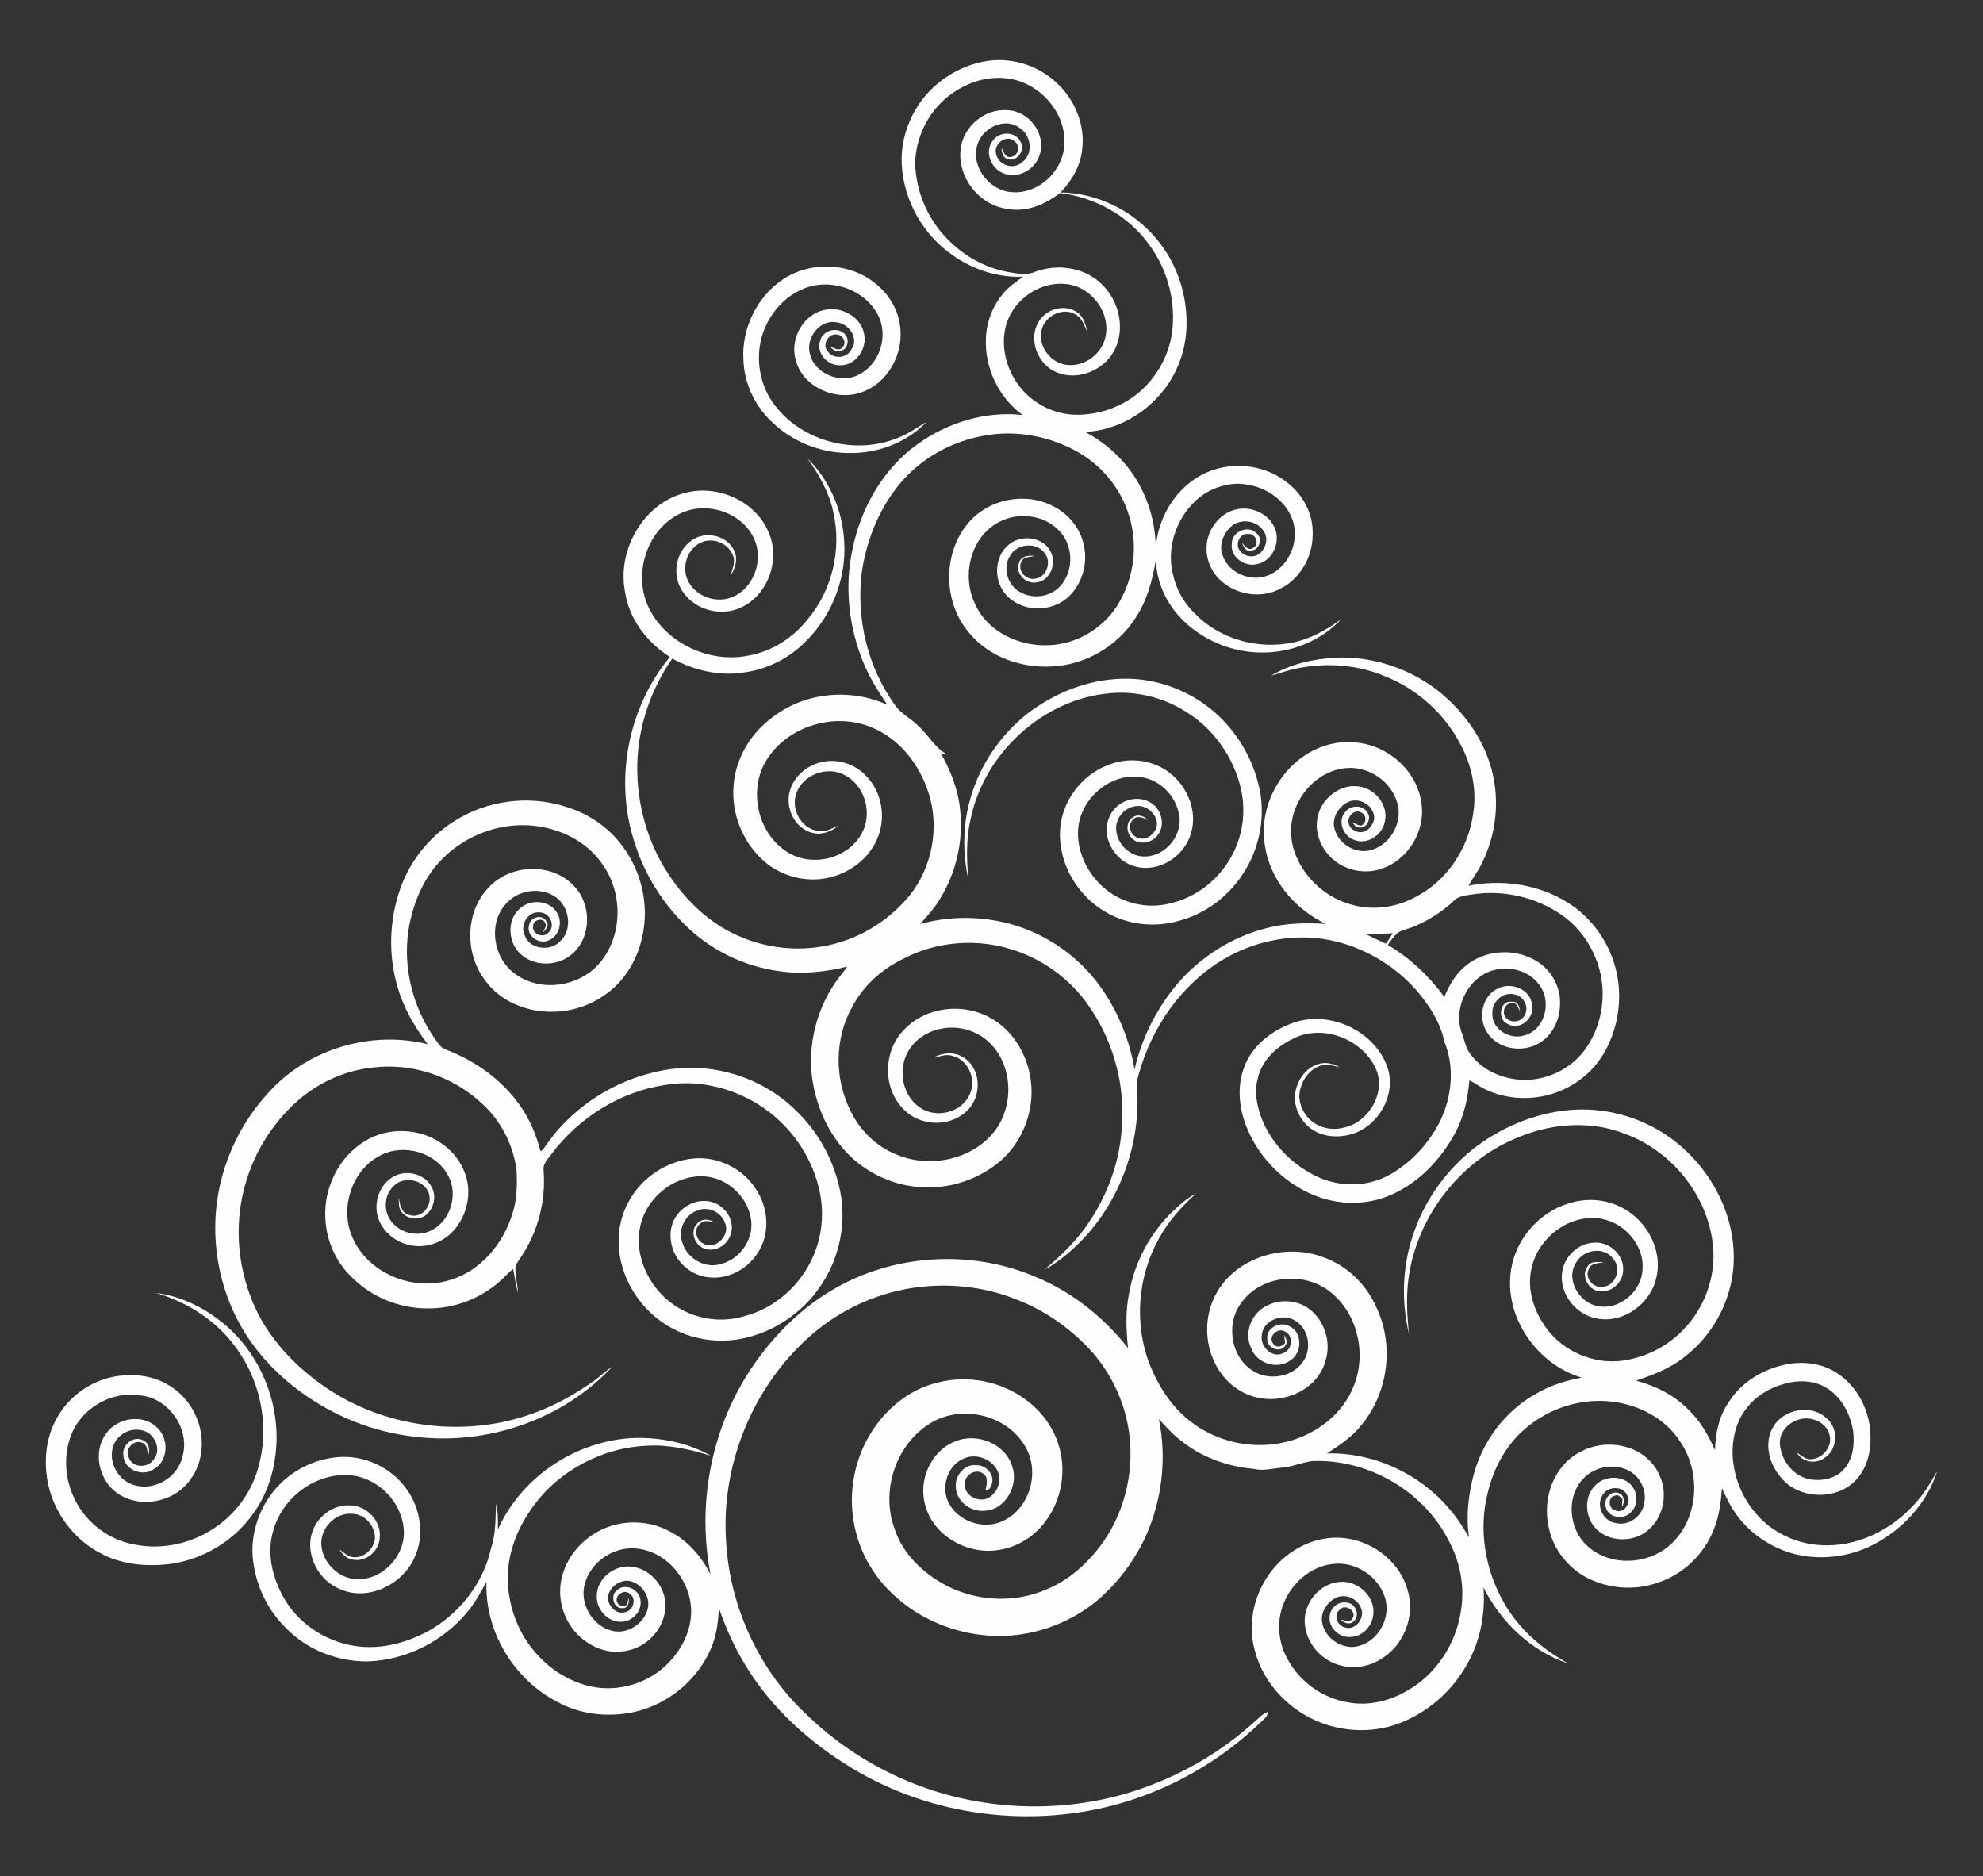<?xml version="1.0" encoding="utf-8"?>

<!DOCTYPE svg PUBLIC "-//W3C//DTD SVG 1.1//EN" "http://www.w3.org/Graphics/SVG/1.1/DTD/svg11.dtd">
<svg version="1.1" id="Layer_1" xmlns="http://www.w3.org/2000/svg" xmlns:xlink="http://www.w3.org/1999/xlink" x="0px" y="0px"
	 viewBox="-11 0 1022 967" enable-background="new -11 0 1022 967" xml:space="preserve">
<rect x="-11" y="0" width="1022" height="967" fill="#333333" stroke="none"/>
<g>
	<path fill="#FEFEFE" d="M460.736,56.661c7.84-13.51,22.09-23.06,37.54-25.3c12.29-1.71,25.15,2.27,34.39,10.53
		c9.87,8.55,15.74,22,14.07,35.1c-0.84,8.5-5.34,16.1-11.12,22.21c19.03,0.2,37.53,9.48,49.58,24.11
		c9.75,11.64,15.17,26.76,15.32,41.92c0.33,12.7-3.73,25.55-11.57,35.58c-9.62,12.55-24.74,20.98-40.6,21.81
		c12.59,6.76,23.24,17.26,29.41,30.23c4.54,9.37,6.91,19.75,6.92,30.16c0.77-17.68,12.48-35.18,29.62-40.83
		c12.82-4.28,27.85-1.91,38.37,6.71c7.96,6.23,13.23,16.14,12.85,26.36c0.17,12.04-7.04,24.14-18.24,28.91
		c-8.87,3.97-19.79,2.38-27.41-3.56c-5.72-4.2-9.28-11.27-9.02-18.38c0.04-9.03,6.62-17.93,15.62-19.77
		c7.73-1.65,16.65,2.42,19.63,9.93c2.94,7.16-1.28,16.86-9.21,18.33c-6.29,1.64-13.99-3.63-13.03-10.49
		c-0.16-6.21,8.61-9.97,12.81-5.32c3.46,2.78,1.15,9.16-3.35,8.85c-2.6,0.48-3.5-2.36-4.34-4.19c1.4,1.74,3.55,4.65,6.02,2.72
		c3.45-2.03,0.97-7.56-2.74-7.09c-4.28-0.53-6.79,5.23-4.39,8.43c2.1,3.06,6.69,4.11,9.81,2.01c3.69-2.61,5.41-8.36,2.42-12.12
		c-3.49-5.45-11.86-6.45-16.64-2.14c-4.09,3.6-6.41,9.77-4.27,15.02c3.15,9.07,14.66,13.76,23.41,10.11
		c8.05-3.23,13.35-11.67,13.69-20.21c0.52-7.15-2.96-14.16-8.25-18.83c-5.59-5.18-13.15-7.93-20.71-8.17
		c-7.88,0.06-15.74,2.98-21.59,8.3c-10.31,9.24-15.53,24.13-12.37,37.72c1.57,7.81,5.5,15.1,11.21,20.64
		c12.73,13.37,32.61,18.94,50.56,15.21c9.23-1.81,17.47-6.59,25.05-11.97c-10.44,11.1-25.72,17.27-40.91,17.08
		c-15.88,0-31.7-6.8-42.45-18.52c-7.31-8.01-11.95-18.64-12.06-29.54c-1.77,10.75-4.62,21.53-10.81,30.66
		c-9.31,14.31-25.64,23.78-42.7,24.61c-15.83,0.95-32.55-4.9-42.79-17.34c-13.51-15.75-13.85-41.2-0.14-56.93
		c10.24-11.92,28.59-15.67,42.69-8.71c8.2,3.8,14.7,11.38,16.52,20.32c2.32,9.65-0.89,20.65-8.41,27.23
		c-8.84,7.81-24.1,7.36-31.83-1.79c-6.24-7.11-5.98-19.37,1.54-25.47c6.24-5.49,17.56-4.28,21.54,3.34
		c3.36,5.91,0.07,15.18-7.13,16.01c-5.51,1.06-11.21-4.61-9.03-10.11c0.94-3.37,4.76-3.95,7.74-3.52
		c-2.27,0.75-5.55,0.26-6.56,3.02c-2.21,4.36,2.19,9.56,6.84,8.72c5.73-0.43,8.74-7.89,5.63-12.49c-3.87-6.63-14.78-5.91-18.3,0.71
		c-3.97,6.19-1.31,15.04,4.98,18.55c6.49,3.9,15.57,2.78,20.74-2.82c7.44-7.9,7-21.6-0.81-29.09
		c-8.35-8.45-22.54-9.36-32.4-3.05c-13.35,8.34-17.27,27.24-10.62,41.05c6.28,14.41,22.69,22.07,37.85,21.42
		c15.09-0.42,29.51-9.39,36.77-22.58c7.43-13.03,9.38-29.1,5.01-43.47c-4.16-14.83-14.86-27.49-28.47-34.57
		c-13.71-7.19-29.79-10.19-45.12-7.59c-17.81,2.72-34.61,12.17-45.83,26.33c-10.43,13.16-16.62,29.42-18.73,46.02
		c-2.44,23.3,3.52,47.53,17.26,66.6c3.06,4.66,8.39,6.95,12.16,10.91c5.27,4.72,8.57,11.49,15.09,14.77
		c-1.19-0.3-2.38-0.59-3.57-0.88c4.82,8.83,8.82,18.28,9.85,28.38c2.16,17.37-2.32,35.54-12.3,49.93c-2.39,3.53-5.43,6.53-8.12,9.81
		c18.32-5.06,38.25-3.95,55.86,3.21c15.35,6.27,28.84,17.1,38.16,30.82c8.35,12.25,13.95,26.34,16.39,40.95
		c3.73-16.25,11.46-31.61,22.23-44.33c12.04-13.94,28.36-24.17,46.26-28.63c9.81-2.54,20.06-2.63,30.12-2.07
		c-15.96-7.48-28.79-22.65-31.41-40.33c-3.52-20.7,8.81-42.84,28.38-50.58c11.7-4.74,25.82-3.43,36.25,3.79
		c8.54,5.65,14.84,14.97,16.08,25.22c2.04,14.2-7.07,29.12-20.77,33.52c-8.89,3.06-19.44,0.69-26.06-6.02
		c-5.22-5.15-8.2-12.78-6.84-20.1c1.71-10.23,12.55-18.75,23-15.97c7.71,1.8,13.73,10.01,11.72,17.95
		c-1.34,6.87-9.27,12.1-15.98,9.15c-5.48-1.98-8.59-9.82-4.29-14.36c2.72-3.65,9.08-3.67,11.38,0.41c2.18,3.1-0.44,8.47-4.44,7.63
		c-1.71-0.06-2.55-1.63-3.54-2.74c1.43,0.64,2.79,1.51,4.37,1.81c3.21-0.76,3.37-5.42,0.48-6.71c-3.36-2.12-7.47,1.85-6.6,5.33
		c0.73,3.94,5.74,5.96,9.12,3.96c2.95-1.9,5.1-5.81,3.55-9.26c-1.65-4.61-7.09-7.35-11.77-5.97c-5.6,1.91-9.76,8.22-8.21,14.14
		c1.92,7.45,9.88,12.77,17.53,11.39c10.8-1.98,18.12-14.43,14.78-24.85c-3.18-10.88-14.49-18.56-25.76-17.74
		c-11.47,0.71-21.6,8.99-26.06,19.36c-3.54,7.76-3.75,16.86-0.73,24.82c4.9,12.86,16.3,23.07,29.68,26.4
		c11.21,3.1,23.5,1.06,33.51-4.73c15.58-8.49,26.21-24.89,28.55-42.37c1.97-12.11-0.66-24.73-6.45-35.47
		c-8.05-15.68-21.87-28.26-38.16-34.95c-17.16-7.45-37.02-7.92-54.73-2.09c-1.58,0.53-3.17,1.04-4.78,1.44
		c9.94-6.04,21.71-8.62,33.23-9.29c18.96-0.82,38.1,5.55,53.02,17.24c11.87,9.58,21.53,22.24,26.31,36.82
		c5.74,17.36,3.94,37.01-4.58,53.15c-1.85,3.6-4.38,6.79-6.29,10.35c16.24-3.24,33.65-1.14,48.21,6.95
		c13.62,7.33,23.73,20.58,27.6,35.51c3.74,14.13,1.72,29.61-5.2,42.45c-5.17,9.52-13.77,17.08-23.85,21.04
		c-13.11,5.26-28.65,4.6-40.93-2.55c-1.76-1.09-3.5-2.21-5.34-3.12c-0.82,9.39-2.87,18.78-7.35,27.14
		c-7.37,13.66-18.71,25.62-33.07,31.89c-12.4,5.48-26.94,5.34-39.44,0.26c-15.95-6.42-28.92-19.74-35.19-35.72
		c-3.73-9.56-4.77-20.52-1.06-30.25c3.72-10.42,12.93-17.98,22.94-22.06c18.67-8.23,43.09,1.89,50.49,20.89
		c5.81,14.33-4.04,31.93-18.7,35.77c-6.27,1.67-13.34,1.3-18.95-2.15c-7.13-4.26-11.35-13.48-8.95-21.58
		c1.64-5.93,6.12-11.53,12.37-12.82c3.42-0.84,6.93,0.23,9.99,1.79c-2.99-0.44-6.01-1.81-9.03-0.92
		c-7.09,1.78-11.61,9.21-11.74,16.24c0.29,4.5,2.29,8.96,5.71,11.96c4.46,4.11,11.06,5.46,16.89,4.01
		c13.04-2.5,22.49-18.26,16.76-30.69c-7.16-15.32-28.01-23.22-43.12-14.91c-8.08,3.95-15.4,10.81-17.54,19.82
		c-2.12,7.46-0.39,15.39,2.48,22.41c5.54,12.83,16.22,23.25,28.93,28.94c11.58,5.12,25.54,4.83,36.63-1.46
		c11.28-6.37,20.37-16.46,26.09-28.03c5.82-12.43,7.33-27.35,2.03-40.22c-2.14-10.31-8.05-19.34-14.88-27.17
		c-12.38-13.86-29.62-23.36-48.04-26.07c-17.59-2.46-35.82,1.56-51.06,10.59c-21.71,12.9-37.04,35.19-43.65,59.33
		c-1.42,4.36-0.93,8.96-0.6,13.44c0.12,31.93-15.12,63.98-41.12,82.83c-2.17,1.58-4.42,3.07-6.83,4.27
		c9.1-7.57,17.66-16,24.05-26.05c9.96-15.44,15.86-33.59,15.99-52.02c0.82-20.7-5.68-41.51-17.6-58.4
		c-9.07-12.9-22.32-22.8-37.25-27.85c-18.89-6.64-40.47-5.12-58.18,4.25c-11,5.34-20.49,13.94-26.19,24.82
		c-8.86,15.97-9.13,36.17-1.19,52.55c4.79,10.57,13.63,19.36,24.5,23.57c16.85,6.95,38.43,2.59,49.95-11.93
		c10.68-13.48,9.72-35.22-3.37-46.78c-6.58-5.79-16.01-8.17-24.54-6.17c-7.24,1.48-13.93,6.21-17.15,12.94
		c-4.42,9.15-1.94,21.48,6.58,27.4c8.35,6.05,21.94,2.88,25.95-6.84c3.53-7.32-0.73-17.45-8.7-19.54c-3.28-1.27-6.63,0.27-9.9,0.71
		c5.13-2.81,11.85-3.04,16.52,0.84c8.37,6.45,7.93,20.31,0.18,27.08c-8.82,8.15-23.9,7.54-32.16-1.14
		c-11.21-10.92-10.59-30.73,0.55-41.47c11.32-11.64,30.49-13.56,44.38-5.53c10.89,6.06,17.98,17.59,20.16,29.68
		c3.14,16.47-3.42,34.38-16.49,44.9c-10.12,8.11-23.05,12.7-36.03,12.59c-14.91,0.15-29.74-5.94-40.41-16.33
		c-9.73-9.41-15.81-22.14-18.58-35.27c-3.86-18.5,0.47-38.34,11.1-53.89c1.93-2.85,4.27-5.4,6.19-8.26
		c-11.12,2.69-22.68,4.04-34.07,2.46c-19.3-2.3-37.67-11.53-51.12-25.55c-11.35-11.59-19.84-25.93-24.61-41.43
		c-10.34-32.1-3.07-69.09,18.37-95.07c-11.85-7.59-21.25-19.77-23.16-33.96c-3.97-21.23,9.51-45.15,30.87-50.56
		c16.97-4.63,37.02,4.34,43.49,21c5.88,14.27-1.22,32.84-15.78,38.56c-10.57,4.32-24-0.04-29.64-10.05
		c-4.45-7.77-2.64-18.57,4.4-24.21c6.5-5.85,18.09-4.23,22.45,3.46c2.61,4.27,1.57,9.72-1.31,13.58c0.97-3.38,2.78-7.04,1.02-10.49
		c-2.72-6.78-11.92-9.55-17.92-5.4c-6.4,4.12-8.44,13.44-4.48,19.91c4.42,7.44,14.58,10.68,22.5,7.18
		c10.95-4.68,15.91-19.03,11.08-29.73c-6.33-14.14-25.17-19.94-38.74-12.93c-17.22,8.65-23.99,31.98-15.33,48.93
		c9.27,18.15,31.63,28.18,51.44,23.93c11.69-2.14,22.23-8.89,29.68-18.07c13.01-15.07,18.14-36.47,13.65-55.83
		c-2.07-10.14-7.38-19.15-13.19-27.55c10.5,10.37,16.99,24.52,18.52,39.16c2.4,19.98-5.06,40.74-19.33,54.88
		c-8.57,8.83-20.15,14.69-32.37,16.22c-12.59,1.99-25.53-1.19-36.61-7.2c-11.13,16.04-17.69,35.27-18.03,54.83
		c-0.32,19.91,5.18,40,16.27,56.6c8.83,13.29,20.84,24.94,35.6,31.38c16.79,7.57,36.4,8.77,53.91,2.97
		c13.87-4.51,26.31-13.25,35.36-24.67c10.96-14.46,14.6-34.31,9.06-51.64c-4.62-14.81-15.17-28.4-29.86-34.19
		c-19-7.71-43.07-0.41-53.84,17.21c-9.54,15.44-4.42,38,11.18,47.46c12.62,7.73,31.28,3.17,38.15-10.15
		c5.83-10.71,0.96-25.93-10.54-30.48c-9.19-3.9-21.49,1.65-23.73,11.58c-2.14,8.22,4.38,18.35,13.32,17.98
		c3.28,0.19,6.09-1.75,9.03-2.89c-3.83,3.14-8.92,5.19-13.89,3.76c-8.95-2.27-13.88-12.9-11.42-21.48
		c2.05-7.62,9.03-13.37,16.63-14.97c8.21-1.84,17.22,1.12,22.85,7.34c7.73,7.89,10.01,20.3,6.24,30.59
		c-4.84,13.69-19.17,22.57-33.42,22.61c-8.84,0.07-17.68-2.96-24.54-8.56c-11.79-9.63-18.18-25.32-16.68-40.45
		c1.16-14.15,9.4-27.16,20.92-35.25c16.51-12.34,39.65-14.28,58.3-5.73c-4.56-6.68-8.94-13.53-12.06-21.01
		c-7.75-18.45-10.17-39.26-5.99-58.89c4.26-21.33,15.75-41.71,33.63-54.48c15.48-11.09,35.04-17.15,54.09-14.98
		c-12.35-9.05-19.69-24.42-18.87-39.7c0.3-8.19,3.35-16.21,8.56-22.52c2.86-3.73,6.82-6.33,10.58-9.04
		c-13.87,0.57-27.68-4.28-38.57-12.78c-14.95-11.32-24.28-29.87-24.04-48.67
		C453.876,72.581,456.446,64.101,460.736,56.661 M477.736,49.621c-10.47,8.23-16.84,21.33-17.09,34.62
		c0.46,14.21,6.23,28.27,16.2,38.47c8.41,8.9,19.55,15.27,31.64,17.46c4.55,0.73,9.42,1.88,13.84-0.05
		c9.57-3.59,20.85-2.97,29.59,2.51c11.85,7.19,17.75,23.39,12.17,36.29c-4.72,11.36-18.92,17.71-30.42,13
		c-9.67-3.83-14.89-16.68-9.53-25.85c3.72-6.65,13.22-9.66,19.72-5.28c3.6,2.15,4.68,6.47,5.48,10.29
		c-1.48-3.28-2.61-7.14-5.98-8.99c-6-3.73-14.27,0-16.93,6.16c-3.44,7.78,2.36,17.32,10.27,19.38c9.53,2.54,19.9-4.34,21.99-13.81
		c3.1-13.12-8.02-27.04-21.36-27.53c-13.88-0.9-27.37,9.4-30.23,23c-2.12,9.89,0.6,20.55,6.48,28.69
		c6.55,9.26,17.46,15.18,28.77,15.72c11.24,0.44,22.61-3.06,31.61-9.83c11.12-8.41,18.42-21.71,19.43-35.62
		c1.15-14.85-3.17-30.05-12.06-42.02c-10.56-15.01-27.93-24.54-46.02-26.75c-7.6,5.84-17.21,10.03-26.95,8.19
		c-14.75-1.7-26.38-16.73-24.18-31.43c1.57-11.34,12.68-20.5,24.15-19.44c10.93,0.32,20.04,12.33,16.53,22.91
		c-2.17,7.6-11.35,12.83-18.82,9.56c-6.25-2.41-9.8-11.1-5.44-16.68c3.19-4.8,11.44-5.22,14.22,0.21
		c2.82,4.11-1.3,10.69-6.26,9.2c-2.69-0.56-3.28-3.42-3.34-5.75c1.01,2.04,2.05,5.38,5.01,4.6c3.86-0.7,4.71-6.09,1.49-8.15
		c-4.09-3.61-10.7,1.48-9.39,6.39c0.96,6.03,8.98,8.65,13.42,4.52c6-4.23,4.74-13.92-1.17-17.64c-7.96-6.08-20.06,0.35-22.08,9.45
		c-2.85,11.36,7.21,23.53,18.77,23.63c13.23,0.68,25.23-10.79,26.25-23.79c1.53-17.61-13.75-33.95-31.13-35.02
		C496.076,39.451,485.766,43.271,477.736,49.621 M747.226,461.041c-3.13,0.53-6.64,0.75-8.94,3.2
		c-5.82,5.45-12.61,9.88-19.95,13c-2.82,1.27-5.97,1.75-8.66,3.29c-2.2,1.79-3.91,4.07-5.41,6.45
		c11.48,6.76,21.25,16.08,29.13,26.79c2.38-5.94,5.73-11.63,10.69-15.78c10.28-8.82,26.4-9.64,37.64-2.18
		c7.03,4.63,11.58,12.96,11.29,21.42c-0.03,7.62-3.33,15.56-9.88,19.79c-8.57,5.83-22.01,4.11-27.68-4.96
		c-4.92-7.37-2.69-19.25,5.9-22.8c6.82-3.32,16.85,0.86,17.28,8.98c1.13,6.67-6.55,13.18-12.73,9.4
		c-5.38-2.3-4.01-12.46,2.45-11.37c2.85-0.43,3.73,2.6,4.02,4.8c-1.03-1.64-1.53-4.49-4.04-4.13
		c-3.42-0.14-5.35,4.07-3.66,6.83c2.07,3.97,8.83,3.21,10.28-0.93c2.13-4.05-0.67-9.28-5.01-10.25c-5.92-1.93-12.25,3.59-11.8,9.65
		c-0.45,8.27,9.18,13.82,16.56,11.32c10.3-2.71,13.94-16.59,8.29-24.99c-4.7-7.72-14.78-10.84-23.33-8.81
		c-13.95,3.12-22.38,20.18-17.01,33.27c1.14,3.36,1.79,7,3.95,9.92c6.24,8.76,17.15,13.35,27.71,13.59
		c11.98,0.14,23.98-5.51,31.2-15.14c8.4-11.2,11.32-26.14,8.31-39.76c-2.68-11.72-9.46-22.62-19.3-29.63
		C781.025,462.321,763.596,458.341,747.226,461.041 M693.155,481.531c3.33,1.64,6.66,3.3,10.08,4.79
		c1.3-1.74,2.52-3.54,3.63-5.41C702.295,481.261,697.726,481.541,693.155,481.531z"/>
	<path fill="#FEFEFE" d="M392.246,144.151c14.24-9.73,34.79-8.99,48.09,2.08c6.55,5.22,11.33,12.82,12.45,21.2
		c2.42,14.45-6.21,30.53-20.49,34.96c-13.4,4.41-30.51-3.47-33.44-17.85c-2.6-10.45,4.38-22.66,15.14-24.84
		c8.57-1.93,18.78,3.48,20.37,12.48c1.55,7.46-4.11,16.01-12.04,16.06c-6.51,0.51-12.86-6.14-10.65-12.64
		c1.25-5.13,8.25-7.36,12.21-3.89c3.19,2.34,2.47,8.64-1.89,9.1c-2.13,0.93-3.77-0.75-5.17-2.09c2,0.47,4.59,2.54,6.27,0.35
		c2.68-2.25,0.25-6.72-2.94-6.67c-4.3-0.67-7.53,5.33-4.62,8.6c3.02,4.37,10.22,3.7,12.4-1.16c3.89-5.66-1.53-13.11-7.67-13.71
		c-8.7-1.77-16.02,7.99-13.9,16.06c2.31,10.4,15.69,15.83,24.93,11.01c11.1-5.22,15.94-20.25,10.11-31.02
		c-7.12-13.56-25.32-19.33-39.14-13.01c-10.88,4.69-18.67,15.24-21.25,26.67c-2.41,11.45,0.16,23.99,7.46,33.23
		c14.37,18.65,41.58,25.56,63.26,16.58c5.33-2.03,9.99-5.34,14.83-8.28c-10.22,10.85-25.45,16.43-40.23,16.09
		c-14.97-0.03-29.87-6.2-40.39-16.87c-8.37-8.18-13.46-19.64-13.82-31.34C371.176,169.351,379.066,153.121,392.246,144.151z"
		/>
	<path fill="#FEFEFE" d="M518.726,367.601c13.95-10.54,31-17.44,48.61-17.79c15.05-0.47,30.11,4.37,42.36,13.06
		c14.67,10.47,25.06,26.69,28.57,44.35c2.96,15.04-0.51,31.18-9.14,43.82c-7.57,11.39-19.3,20.05-32.56,23.52
		c-12.33,3.57-26.13,2.15-37.29-4.29c-14.82-8.28-24.78-25.03-23.96-42.11c0.66-14.94,10.97-28.8,24.96-33.97
		c10.16-4.1,22.41-2.81,31.2,3.84c9.45,7.04,14.89,19.95,11.31,31.49c-3.37,11.85-16.7,20.51-28.86,16.98
		c-10.52-2.7-17.93-15.46-13.11-25.65c3.22-7.61,13.1-11.57,20.51-7.6c6.09,3,8.71,11.84,4.25,17.25
		c-3.04,4.18-10.17,5.33-13.61,1.05c-2.73-2.98-2.63-8.42,1.17-10.47c2.54-1.77,5.61-0.31,7.62,1.55
		c-2.5-1.23-5.96-2.73-8.07,0.01c-2.97,3.09-0.78,8.08,2.96,9.26c4.69,1.6,9.69-2.91,9.64-7.6c-0.42-5.23-5.63-9.62-10.88-8.84
		c-5.07,0.53-9.36,4.81-10.09,9.82c-1.01,8.01,5.92,15.92,13.97,16.11c10.19,0.41,19.04-9.13,18.71-19.17
		c-0.69-10.65-9.32-20.3-19.99-21.74c-15.53-2.29-30.65,10.62-32.3,25.94c-1.29,13.44,6.12,26.88,17.28,34.17
		c8.88,5.72,20.2,7.71,30.43,4.86c13.44-3.09,25.09-12.45,31.49-24.59c5.64-10.28,7.24-22.62,4.71-34.05
		c-3.7-16.5-14.21-31.4-28.69-40.18c-11.44-7.2-25.19-10.59-38.67-9.39c-34.73,2.92-65.04,30.96-72.03,64.89
		c-2.37,10.25-2.06,20.83-1.13,31.24c-3.05-13.88-2.95-28.54,1.14-42.19C494.136,394.011,504.726,378.621,518.726,367.601z"/>
	<path fill="#FEFEFE" d="M223.236,423.121c16.6-10.62,37.92-13.43,56.72-7.56c10.81,3.15,20.75,9.36,27.94,18.07
		c11.28,13.4,16.03,32.1,12.09,49.22c-2.57,12.05-9.45,23.42-19.83,30.27c-13.25,9.25-31.4,10.97-46.1,4.23
		c-6.6-2.85-12.19-7.76-16.18-13.71c-9.47-13.86-8.79-34.43,3.27-46.56c11.21-11.9,32.5-12.62,43.74-0.42
		c9.06,9.4,9.08,26.38-1.06,35.01c-7.31,6.47-19.65,6.67-26.76-0.21c-6.17-5.84-6.97-17.07-0.46-22.95
		c5.27-5.32,15.59-4.82,19.47,1.92c3.09,4.86,1.11,12.1-4.38,14.22c-4.92,2.33-11.77-2.48-9.98-8c0.63-4.13,7.03-5.73,8.92-1.71
		c1.71,2.04-0.54,4.11-1.75,5.69c0.43-1.57,2.01-3.2,1.15-4.86c-1.11-3.15-6.44-1.74-6.3,1.51c-0.58,4.17,5.28,6.4,7.91,3.33
		c3.98-3.45,0.57-10.43-4.4-10.38c-6.1-0.85-10.47,6.57-7.84,11.78c2.39,7.19,13.01,8.43,18.02,3.34c6.94-6.01,5.13-18.1-2.13-23.1
		c-7.8-5.35-19.3-3.6-25.49,3.45c-9.34,10.15-6.67,27.79,4.2,35.82c13.15,10.21,33.64,7.22,44.18-5.37
		c11.72-13.92,11.93-35.61,1.57-50.35c-8.41-12.71-23.54-19.65-38.46-20.47c-15.71-0.84-31.57,5.18-42.98,15.96
		c-10.59,9.86-16.51,23.81-18.77,37.9c-3.05,19.8,2.36,40.57,14.03,56.77c1.42,1.86,2.7,4.15,5.08,4.91
		c14.9,5.62,28.52,15.18,37.86,28.17c5.26,7.24,8.8,15.59,11.06,24.22c1.53-0.69,2.21-2.34,3.21-3.57
		c10.06-14.43,24.48-25.56,40.65-32.35c13.66-5.58,28.71-8.48,43.43-6.42c17.25,2.23,33.79,10.3,45.84,22.89
		c10.81,10.85,18.24,24.98,21.29,39.97c3.03,14.91,0.32,30.83-7.08,44.09c-8.01,14.47-21.75,25.71-37.6,30.49
		c-12.9,4.12-27.36,3.25-39.58-2.64c-13.77-6.43-24.35-19.18-28.28-33.85c-2.88-10.65-1.99-22.46,3.34-32.22
		c6.5-12.46,19.48-21.27,33.48-22.6c12.88-1.28,26.11,5.36,32.75,16.47c4.83,7.59,6.31,17.29,3.52,25.89
		c-2.47,7.41-8.15,13.74-15.35,16.84c-7.98,3.66-18.19,2.81-24.88-3.12c-6.43-5.32-9.52-14.62-6.72-22.6
		c2.77-8.06,12.07-13.5,20.41-11.03c6.69,1.9,11.81,9.37,9.69,16.29c-1.42,5.46-7.36,9.46-12.96,7.9
		c-5.53-1.23-8.71-9.19-4.24-13.28c2.12-2.37,5.62-2.29,8.19-0.73c-2.33-0.24-5.11-1.07-6.88,1.02c-3.59,2.79-2.01,8.55,1.82,10.27
		c6.25,3.53,14.08-4.75,10.92-10.93c-1.89-5.42-8.51-8.43-13.84-6.32c-6.56,2.05-10.4,9.85-8.16,16.31
		c2.17,8.07,11.14,13.7,19.33,11.57c9.93-2.17,17.4-12.24,16.29-22.39c-1.33-11.96-11.82-22.01-23.8-22.93
		c-14.27-1.06-28.03,9.02-32.5,22.41c-5.56,16.79,3.48,35.88,18.11,44.88c10.14,6.38,23,8.27,34.48,4.77
		c14.96-3.81,27.73-14.65,34.49-28.45c5.91-11.71,7.24-25.58,3.92-38.25c-4.07-16.41-14.42-31.09-28.33-40.66
		c-14.45-9.99-32.72-14.73-50.16-11.93c-23.34,3.3-44.71,16.64-58.9,35.34c-1.8,2.67-4.83,5.2-4.33,8.75
		c1.3,15.78-2.92,31.95-11.86,45.03c-1.13,1.87-2.94,3.64-2.68,6.01c0.16,4.04,1.07,8.01,1.42,12.05c-1.38-4-1.66-8.24-2.58-12.33
		c-2.31,1.83-4.24,4.08-6.41,6.07c-10.22,9.22-23.94,14.53-37.73,14.33c-14.42,0.01-28.84-5.81-39-16.08
		c-8.14-7.75-13.07-18.71-13.59-29.92c-1.12-15.75,6.8-32.04,20.39-40.27c11.84-7.23,27.83-6.79,39.25,1.11
		c7.73,5.1,13.17,13.72,13.93,23.01c0.56,8.29-2.41,16.85-8.23,22.82c-5.64,5.83-14.44,8.63-22.35,6.6
		c-6.17-1.35-11.62-5.55-14.63-11.07c-4.33-8.07-1.56-19.4,6.51-24c6.59-3.99,16.51-1.7,19.96,5.41c2.69,4.99,0.86,11.69-3.81,14.81
		c-3.95,2.38-9.6,1.26-12.16-2.61c-1.22-2.14-1.04-4.69-1.02-7.05c0.42,3.46,1.15,7.77,5.05,8.93c5.91,2.54,11.91-3.88,10.7-9.71
		c-1.34-7.97-12.66-10.78-18.17-5.27c-5.88,5.12-5.68,15.16,0.18,20.21c5.07,5,13.35,6.02,19.56,2.58
		c9.34-5.1,13.22-18.02,8.34-27.46c-6.1-12.3-22.77-17.21-34.86-11.06c-14.8,7.32-21.3,26.78-14.96,41.83
		c7.75,18.91,31.14,28.56,50.33,22.63c16.01-4.67,27.77-18.89,32.44-34.51c2.32-7.04,2.39-14.54,2.06-21.87
		c-1.67-14.05-8.87-27.29-19.76-36.34c-14.65-12.85-34.83-19.25-54.19-16.87c-14.36,1.44-28.11,7.67-38.92,17.19
		c-13.66,12.07-23.45,28.41-27.76,46.12c-4.69,18.84-2.93,39.13,4.42,57.06c6.53,16.08,18.21,29.63,31.85,40.15
		c30.48,23.86,73.04,30.99,109.73,18.82c12.3-3.99,23.76-10.24,34.29-17.69c3.36-2.31,6.21-5.28,9.66-7.47
		c-25.48,27.4-64.6,40.65-101.55,36.1c-21.23-2.25-41.67-10.46-58.89-23.01c-13.43-9.81-25.04-22.38-32.69-37.21
		c-10.23-19.69-13.81-42.77-10-64.62c3.34-19.23,12.24-37.47,25.41-51.88c20.04-22.92,53.13-32.94,82.61-25.56
		c-6.57-8.71-12.21-18.23-15.31-28.76c-5.19-16.86-4.6-35.42,1.38-52C200.586,443.291,210.516,431.031,223.236,423.121z"/>
	<path fill="#FEFEFE" d="M748.216,592.121c14.12-10.96,31.22-18.3,49.07-20c18.08-1.76,36.66,3.23,51.57,13.57
		c21.46,14.94,35.67,41.16,33.48,67.57c-1.48,18.15-11.04,35.42-25.6,46.36c-7.21,5.74-15.91,8.96-24.54,11.88
		c9.98,2.73,19.65,7.38,26.91,14.92c6.15,5.81,10.41,13.26,13.77,20.95c0.22-8.6,2.02-17.4,6.96-24.6
		c6.58-10.63,18.17-17.43,30.29-19.74c8.51-1.52,17.76-0.46,25.13,4.29c11.41,7.08,17.97,20.64,17.76,33.91
		c0.07,6.96-1.66,14.16-5.99,19.73c-9.14,12.2-29.65,12.52-39.57,1.13c-6.45-6.81-9.62-17.92-4.77-26.46
		c5.35-9.47,19.78-12.33,27.81-4.59c6.4,5.28,5.56,16.61-1.75,20.67c-4.55,2.98-11.04,1.65-13.76-3.14
		c2.14,1.25,4.02,3.31,6.64,3.46c6.21,0.26,11.98-6.26,10.31-12.42c-1.01-4.53-5.26-7.66-9.67-8.41
		c-7.34-1.41-15.82,4.25-15.97,12.05c0.12,9.26,7.47,18.55,16.98,19.32c5.74,0.66,12.08-0.91,16.02-5.35
		c4.78-5.26,5.59-12.91,4.77-19.68c-1.46-9.03-6.2-18.09-14.41-22.64c-5.16-3.09-11.46-3.57-17.29-2.62
		c-9,1.72-17.82,6.14-23.34,13.66c-5.43,6.78-7.35,15.71-7.06,24.26c0.61,11,4.9,21.82,12.26,30.06
		c8.84,10.41,22.52,16.16,36.09,16.14c18.39,0.11,35.97-9.59,47.49-23.64c3.81-4.4,6.54-9.57,9.57-14.51
		c-5.16,16.21-17.49,29.72-32.45,37.56c-13.02,6.9-28.73,8.67-42.9,4.56c-11.8-3.61-22.54-11.14-29.28-21.55
		c-2.54-3.68-4.35-7.78-6.27-11.79c-0.6,7.18-1.43,14.46-4.22,21.17c-4.94,12.76-15.7,23.12-28.71,27.39
		c-12.23,4.38-26.22,3.2-37.61-2.99c-9.4-5.31-16.54-14.66-18.71-25.29c-2.51-10.97-0.17-23.26,7.26-31.9
		c7.66-9.25,20.92-13.04,32.41-9.74c7.81,2.04,14.67,7.72,17.68,15.27c3.86,9,1.85,20.44-5.51,27.07c-7.19,6.8-19.59,7.15-26.93,0.4
		c-6.31-5.81-7.21-17.07-0.76-23.11c4.54-4.61,12.72-5.04,17.57-0.68c4.14,3.64,4.77,10.97,0.53,14.77
		c-3.54,3.96-11.48,2.96-12.87-2.54c-1.73-4.1,3.02-9.43,7.2-7.08c2.63,1.34,2.5,4.59,1.11,6.79c0.02-1.38,0.15-2.74,0.3-4.09
		c-1.06-0.86-2.39-2.55-3.89-1.66c-3.91,0.67-3.4,6.81,0.15,7.63c4.31,1.75,8.42-3.73,6.26-7.59c-2.02-5.14-9.79-5.1-12.57-0.7
		c-3.97,5.37-0.05,13.87,6.47,14.75c6.89,1.83,14.1-3.76,14.85-10.66c1.19-6.62-2.49-13.79-8.6-16.61
		c-6.86-3.26-15.49-1.99-21.28,2.87c-10.91,9.14-9.6,27.6,0.88,36.57c12.53,11.15,33.46,9.1,44.56-3.12
		c12.48-13.5,13.26-35.47,3.17-50.57c-7.65-12.32-21.68-19.53-35.83-21.08c-16.02-1.83-32.6,3.65-44.65,14.29
		c-9.8,8.46-16.08,20.37-19.02,32.87c-4.83,19.09-1.27,39.86,8.56,56.8c7.62,13.36,19.63,23.68,33,31.03
		c-19.19-6.34-34.69-21.29-43.72-39.14c1.11,14.45-2.02,29.28-9.67,41.66c-7.45,12.37-18.91,22.24-32.26,27.75
		c-13.03,5.37-28.08,5.33-41.25,0.47c-16.46-6.06-30.16-20.13-34.62-37.23c-3.18-11.34-1.55-23.81,4.02-34.14
		c6.46-12.43,18.92-22,32.94-23.84c17.78-2.6,36.71,8.93,41.65,26.37c3.97,12.45-0.99,26.93-11.62,34.48
		c-6.35,4.72-14.87,6.87-22.59,4.68c-9.44-2.23-17.21-10.51-18.51-20.17c-1.81-10.72,6.71-22.03,17.6-22.91
		c8.92-0.96,18.14,6.75,17.59,15.96c-0.14,6.18-5.19,12.11-11.52,12.37c-5.7,0.66-11.58-4.46-11.04-10.31
		c0.11-4.42,4.5-8.4,8.98-7.34c4.46,0.32,6.94,6.71,3.35,9.69c-2.1,1.96-5.07,0.67-6.89-0.98c2.11,0.18,5.2,1.94,6.44-0.76
		c2.15-3.82-3.85-7.45-6.57-4.42c-3.64,2.71-1.34,8.58,2.77,9.29c5.52,1.64,10.5-5.45,7.96-10.32c-1.93-4.75-8.08-7.3-12.74-5.03
		c-4.66,2.23-8.12,7.48-7.16,12.75c1.42,8.29,10.62,14.4,18.81,12.12c10.54-2.7,17.02-15.24,13.42-25.44
		c-3.54-10.39-14.38-17.7-25.35-16.96c-12.54,0.69-23.39,10.35-27.29,22.02c-3.13,8.83-1.99,18.9,2.54,27.05
		c6.31,11.9,18.46,20.5,31.8,22.46c10.31,1.8,21.07-0.84,29.98-6.15c14.97-8.47,25.17-24.3,27.64-41.22
		c2.08-12.58-0.5-25.71-6.72-36.79c-13.11-25.3-41.56-41.44-69.94-40.29c-5.31,0.68-10.29,2.96-15.65,3.41
		c-4.8,0.36-9.62,1.83-14.41,0.63c-13.95-1.18-27.66-6.28-38.48-15.24c-3.88-3.09-7.17-6.82-10.51-10.45
		c4.15,20.13,1.68,41.45-6.67,60.21c-5.56,12.21-13.74,23.25-23.77,32.17c-15.42,13.45-36.21,20.56-56.62,19.27
		c-18.27-1.14-36.21-8.44-49.59-21.01c-9.45-8.62-16.41-19.98-19.5-32.41c-4.43-17.06-1.66-35.92,7.66-50.91
		c7.62-12.4,19.67-22.47,33.98-25.98c15.45-4.2,32.7-1.05,45.6,8.46c7.69,5.5,13.79,13.3,16.83,22.29
		c4.77,13.64,2.25,29.62-6.67,41.02c-6.1,8.28-15.85,13.76-26.1,14.65c-15.19,1.45-31.61-8.19-35.56-23.37
		c-3.67-12.63,2.74-27.78,15.18-32.75c11.15-4.94,26.22,0.96,29.72,12.96c3.31,9.73-3.64,22.36-14.43,22.66
		c-7.18,0.74-14.55-5-14.72-12.38c-0.41-5.8,4.61-11.93,10.71-11.08c4.59-0.14,8.94,4.3,8.09,8.97c-0.44,1.64-1.3,4.15-3.44,3.85
		c0.48-2.74,1.66-6.4-1.09-8.33c-3.62-3.08-9.42,0.23-9.58,4.68c-0.89,6.05,6.63,10.26,11.8,7.84c4.83-2.4,7.49-8.9,5.12-13.88
		c-2.83-6.35-11.14-9.48-17.47-6.58c-8.32,3.46-11.73,14.25-8.09,22.25c4.78,10.15,18.19,14.75,28.28,9.93
		c13.69-6.31,19.15-25,11.71-37.96c-9.1-16.47-32.28-22.21-48.4-12.85c-18.2,10.56-26.44,34.76-19.32,54.43
		c4.28,13.65,15.48,23.97,27.98,30.26c15.57,7.63,34.43,8.39,50.37,1.4c12.28-4.97,22.3-14.35,29.76-25.13
		c9.7-14.17,14.34-31.61,13.52-48.71c-0.79-18.75-8.74-36.99-21.6-50.62c-10.05-10.43-22.14-19.05-35.65-24.38
		c-18.46-7.8-39.25-9.61-58.89-5.87c-18.25,3.57-35.52,12.11-49.35,24.55c-29.37,26.13-45.45,66.07-42.86,105.25
		c1.88,34.12,17.35,67.4,42.63,90.46c15.62,14.96,34.25,26.73,54.37,34.62c34.31,13.46,73.04,15.33,108.48,5.21
		c25.82-7.49,49.91-21.03,69.45-39.51c1.22-1.16,2.61-2.11,4.16-2.76c0.3,2.49-2.08,3.82-3.57,5.37
		c-19.98,19.29-44.69,33.64-71.33,41.49c-46.43,13.56-98.43,7.07-139.77-18.17c-21.69-13.19-41.2-30.77-54.37-52.64
		c-5.77-9.21-10.06-19.23-13.73-29.42c-0.4,6.21-0.98,12.51-3.19,18.39c-6.52,17.61-22.53,31.14-40.82,35.1
		c-13.36,2.8-27.81,1.23-39.77-5.56c-22.23-11.64-36.95-36.41-36.02-61.56c-3.04,5.32-5.86,10.83-9.86,15.53
		c-12.57,15.22-31.74,24.88-51.52,25.46c-15.47,0.03-31.09-5.92-41.89-17.15c-9.98-9.64-16.04-23.05-17.23-36.83
		c-0.89-12.22,3.3-24.6,11.02-34.05c8.1-9.9,20.32-16.27,33.07-17.26c12.23-0.98,24.81,4.13,32.83,13.45
		c9.23,10.34,12.47,26.21,6.24,38.88c-6.37,13.57-23.73,22-37.95,15.78c-10.91-4.25-17.93-17.07-14.81-28.5
		c2.32-8.56,10.7-15.22,19.7-14.74c8.5,0,16.17,7.84,15.42,16.43c-0.2,6.68-6.56,12.64-13.34,11.62c-3.33-0.18-5.82-2.67-7.47-5.35
		c2.3,1.59,4.42,3.92,7.41,4.04c5.38,0.3,10.18-4.19,10.9-9.4c0.35-6.55-5.15-13.08-11.89-13c-8.65-0.73-16.37,7.58-15.73,16.09
		c0.7,9.45,9.23,17.52,18.72,17.68c12.25,0.08,23.06-10.61,23.79-22.73c0.68-15.79-13.06-30.33-28.77-30.99
		c-17.32-0.84-33.87,11.86-38.45,28.43c-3.66,11.62-0.54,24.32,5.28,34.68c7.47,13.24,21.24,22.46,36.19,24.86
		c14.15,2.35,28.73-1.78,40.87-9.05c14.76-9.13,26.14-24.14,29.81-41.22c2.55-7.35,2.23-15.19,2.6-22.84
		c1.08,4.28,0.96,8.74,0.97,13.13c12.64-28.27,42.75-47.39,73.67-47.17c12.5,0.25,25.21,2.97,36.11,9.24
		c-10.69-3.34-21.82-5.89-33.1-5.19c-19.41,0.81-38.27,9.44-51.86,23.26c-10.95,11.61-19.05,26.65-19.73,42.84
		c-0.47,15.76,5.38,31.85,16.61,43.04c6.63,6.97,15.24,12.09,24.55,14.54c13.64,3.55,28.88-0.22,39.37-9.62
		c7.92-7.07,13.68-17.12,13.95-27.9c0.4-15.47-11.31-30.79-26.88-33.04c-12.07-1.92-24.85,6.27-27.95,18.13
		c-2.8,10.01,3.87,21.61,14.01,24.11c7.82,1.98,16.33-3.44,18.41-11.1c1.8-6.69-3.63-14.13-10.48-14.73
		c-4,0.1-7.87,2.51-9.39,6.27c-2.4,5.17,3.34,12.08,8.88,9.78c3.93-1.24,5.37-7.28,1.49-9.48c-2.89-2.42-8.03,1.47-6.07,4.85
		c0.91,1.77,3.22,2.09,4.81,1.04c0.37-1.28,0.77-2.55,1.21-3.79c-0.17,2.16-0.14,5.45-3.12,5.47c-4.76,0.7-6.79-6.28-3.32-9.02
		c4.06-4.18,11.6-0.72,12.26,4.74c1.06,5.81-4.11,11.26-9.85,11.33c-7.08,0.31-13.09-6.63-12.63-13.53
		c0.11-8.9,9.12-15.83,17.74-14.89c10.67,1.02,19.07,12.01,17.46,22.59c-1.19,10.04-9.36,18.6-19.2,20.64
		c-11.9,2.96-24.44-3.92-30.43-14.18c-4.83-7.97-5.8-18.13-2.57-26.87c3.47-9.9,11.5-17.9,21.11-21.96
		c10.69-4.49,23.4-3.91,33.56,1.71c9.29,4.69,16.22,12.87,20.92,22.01c-7.14-36.8,0.61-76.35,21.85-107.33
		c10.75-15.65,24.5-29.5,40.92-39.17c31.45-18.68,71.82-21.11,105.35-6.51c18.54,7.75,34.65,20.69,47.06,36.43
		c-0.92-9.24-1.37-18.61,0.49-27.77c2.77-16.37,10.98-31.73,23.06-43.13c3.5-3.3,7.18-6.54,11.49-8.75
		c-7.39,6.77-14.27,14.27-19.06,23.15c-11.03,19.54-12.92,43.98-4.83,64.93c4.52,11.13,11.16,21.71,20.74,29.15
		c13.84,10.98,32.88,15.07,50,10.69c15.36-3.84,29.55-14.68,34.9-29.92c6.34-16.91,0.8-38.02-14.2-48.5
		c-13.62-9.46-34.63-6.83-44.33,6.99c-8.15,10.9-5.16,28.72,6.97,35.4c8.32,4.77,20.46,2.44,25.49-5.99
		c3.96-6.51,2.26-16.06-4.3-20.2c-6.24-4.29-16.99-0.6-17.48,7.51c-0.84,5.8,5.38,11.96,11.08,9.04
		c4.76-1.59,5.43-9.11,0.75-11.2c-3.7-2.06-8.76,2.7-6.01,6.29c1.49,2.38,4.74,1.77,6.22-0.27c-0.19-1.41-0.36-2.81-0.44-4.21
		c0.78,1.67,2.01,3.66,0.58,5.39c-2.34,4.32-9.61,1.5-9.33-3.16c-0.82-6.02,7.09-9.6,11.76-6.51c6.49,3.39,6.13,13.58,0.21,17.37
		c-6.73,5.1-17.49,1.61-20.3-6.25c-3.89-7.98,0.28-18.22,8.18-21.9c6.85-3.52,15.73-2.96,21.87,1.8
		c7.83,5.95,11.27,17.07,8.32,26.43c-3.92,14.96-21.39,22.7-35.73,18.98c-9.33-2.15-17.21-9.04-21.29-17.61
		c-5.49-10.89-5.36-24.4,0.32-35.19c10.17-19.47,36.04-27.05,55.98-19.19c11.87,4.32,21.57,13.76,26.71,25.26
		c9.56,19.57,6.36,44.45-7.58,61.14c-4.76,6.08-11.29,10.34-17.66,14.53c23.65-0.55,47.2,10.09,62.56,28.05
		c4.17,4.6,7.42,9.9,10.63,15.19c-1.65-10.67-0.36-21.56,2.27-31.95c4.64-17.48,16.26-33.09,32.1-41.95
		c7.26-4.32,15.41-6.87,23.69-8.38c-23.1-6.85-40.22-31.38-36.41-55.55c2.38-15.74,14.29-29.56,29.53-34.18
		c8.07-2.68,17.11-2.49,24.95,0.87c14.05,5.63,23.8,21.62,20.51,36.71c-2.54,13.5-16.45,24.15-30.23,21.78
		c-10.88-1.6-19.74-12.34-18.5-23.39c0.79-8.24,7.97-15.41,16.3-15.8c7.72-0.71,15.44,5.88,15.21,13.8
		c0.19,5.98-5.15,11.61-11.23,11.23c-6.41,0.38-11.09-8.12-6.87-13.15c1.9-2.59,5.39-1.83,8.16-1.77c-2.7,0.59-6.42,0.2-7.67,3.29
		c-2.65,4.65,2.4,10.32,7.32,9.37c6.47-0.69,9.51-9.41,5.32-14.23c-4.52-6.72-15.24-5.2-19.08,1.43
		c-6.02,8.63,1.32,21.03,10.97,22.74c11.26,2.22,22.57-7.65,23.06-18.88c1-13.19-10.31-25.23-23.23-26.43
		c-15.26-1.46-30.1,10.04-33.69,24.73c-3.17,11.29,0.91,23.5,7.83,32.58c8.74,11.45,23.6,17.77,37.91,16.2
		c12.11-1.46,23.69-7.13,32.12-15.96c12.05-12.22,17.87-30.32,14.87-47.26c-4.02-24.58-22.38-45.95-45.84-54.14
		c-17.91-6.81-38.25-4.81-55.58,2.81c-31.43,13.26-54.14,45.27-55.64,79.44c-0.34,7.01,0.14,14.03,0.85,21.01
		c-4.21-17.53-3.27-36.35,3-53.28C724.006,617.571,734.636,602.971,748.216,592.121z"/>
	<path fill="#FEFEFE" d="M69.276,666.311c14.33,1.81,27.71,8.95,38.25,18.68c15.54,14.59,24.44,35.91,24.01,57.22
		c-0.36,12.98-3.82,26.15-11.36,36.86c-9.57,14.2-25.23,23.98-42.09,26.75c-12.01,1.67-24.77,0.91-35.78-4.57
		c-15.22-7.27-26.3-22.36-28.99-38.98c-1.53-9.81-0.63-20.22,3.81-29.2c5.72-12.02,17.3-21.04,30.38-23.56
		c9.51-1.78,19.86-0.86,28.25,4.24c11.98,6.88,18.99,21.39,16.89,35.05c-1.26,9.57-7.38,18.57-16.27,22.56
		c-8.59,3.92-19.43,3.69-27.19-2.01c-9.29-6.7-12.52-21.3-5.41-30.66c5.84-8.27,19.53-10.32,26.59-2.52
		c5.98,5.87,5.2,17.59-2.76,21.35c-5.81,3.51-14.73-0.32-15-7.41c-0.96-5.25,4.91-10.33,9.88-7.94c3.38,1.24,4.12,5.36,2.62,8.32
		c-0.08-2.62-0.03-6.11-3.1-7.07c-4.29-1.52-8.86,3.51-6.68,7.59c1.74,5.61,9.91,5.74,12.89,1.15c4.59-5.53-0.09-14.54-6.9-15.18
		c-6.17-1.14-12.65,3.03-14.2,9.09c-2.24,8.01,3.09,17.03,11.03,19.29c10.38,3.15,22.28-3.82,24.78-14.33
		c4.42-14.32-6.84-30.51-21.64-31.9c-14.79-2.46-30.27,6.52-35.64,20.47c-3.76,9.73-3.32,20.94,0.72,30.52
		c5.25,13.03,17.36,23.07,31.17,25.71c15.54,3.42,32.37-0.75,44.9-10.45c9.27-7.09,16.26-17.15,19.47-28.38
		c5.87-19.85,2.29-42.01-9.08-59.23C102.956,682.221,86.836,671.361,69.276,666.311z"/>
</g>
</svg>
